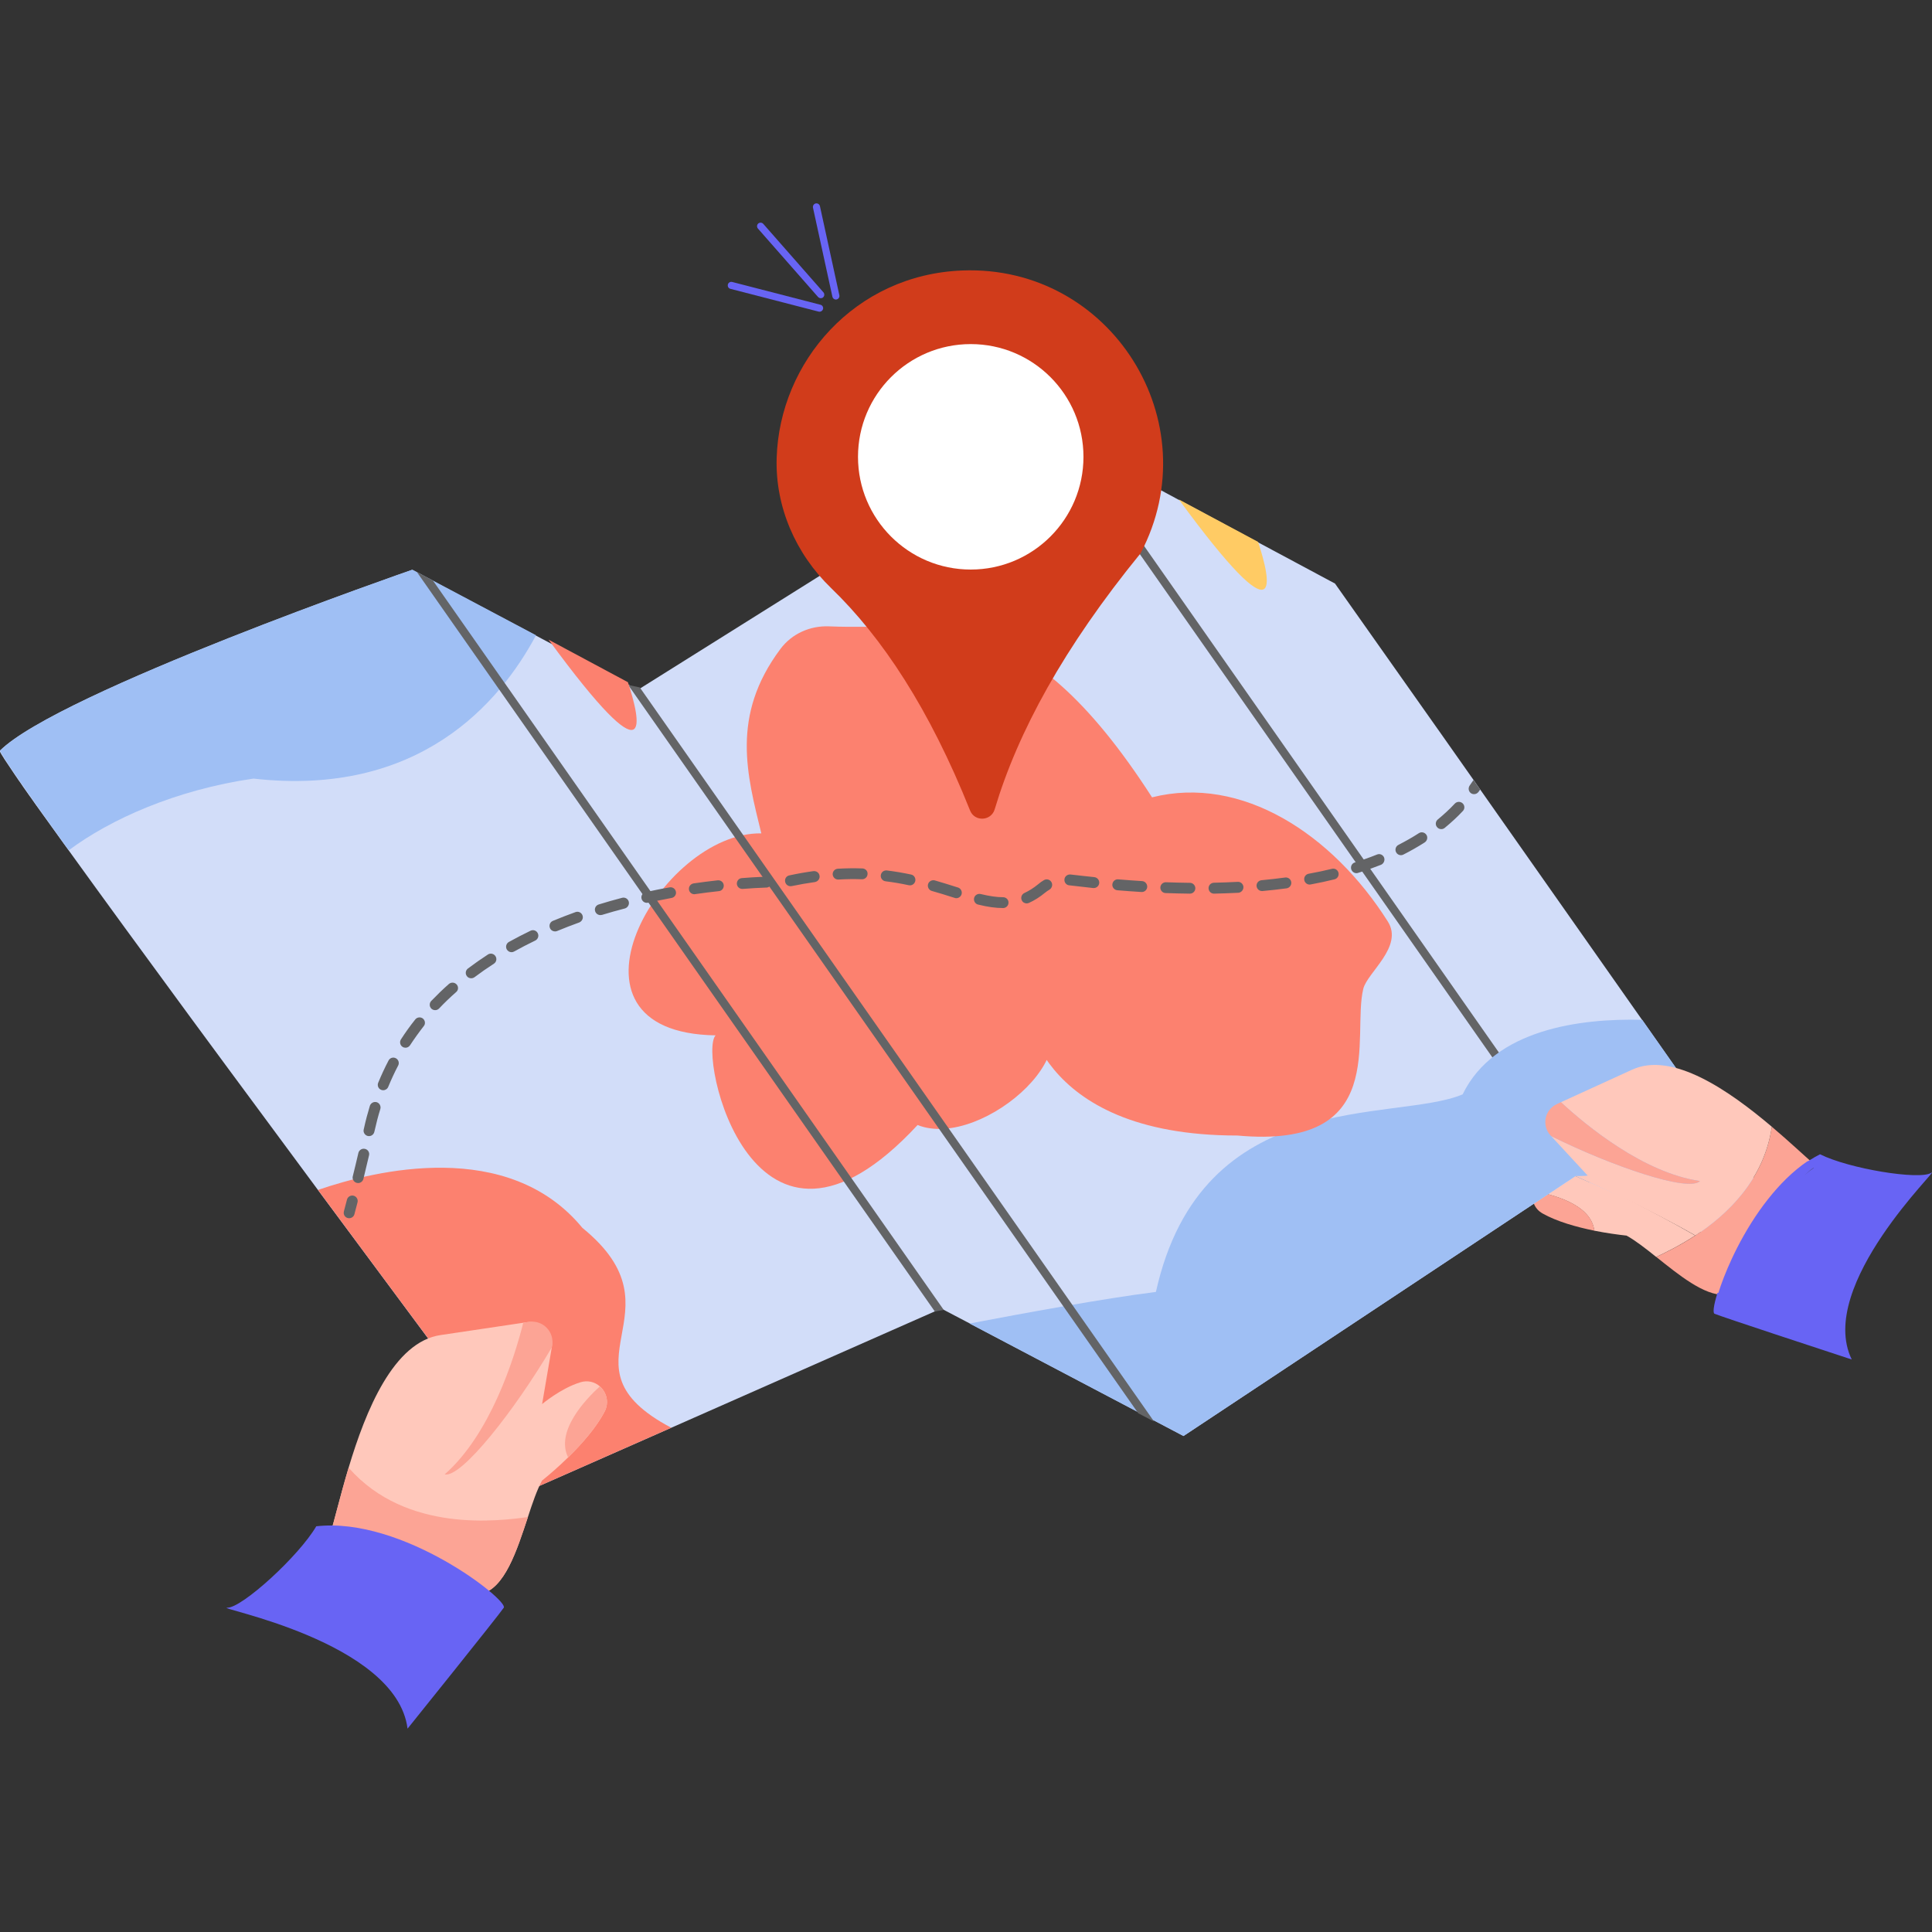 <?xml version="1.0" encoding="utf-8"?>
<svg xmlns="http://www.w3.org/2000/svg" enable-background="new 0 0 2000 2000" id="Layer_1" version="1.1" viewBox="0 0 2000 2000" x="0" y="0">
  <rect x="0" y="0" width="2000" height="2000" fill="#333333" stroke="none"/>
  <g>
    <g>
      <g>
        <path d="M865.3,310.1c-1.7,0-3.2-1.2-3.6-2.9L841.6,215c-0.4-2,0.8-3.9,2.8-4.4c2-0.4,3.9,0.8,4.4,2.8l20.1,92.2&#xD;&#xA;				c0.4,2-0.8,3.9-2.8,4.4C865.8,310.1,865.5,310.1,865.3,310.1z" fill="#6864f4"/>
      </g>
      <g>
        <path d="M848.4,322.7c-0.3,0-0.6,0-0.9-0.1L756.1,299c-2-0.5-3.1-2.5-2.6-4.5c0.5-2,2.5-3.1,4.5-2.6l91.4,23.6&#xD;&#xA;				c2,0.5,3.1,2.5,2.6,4.5C851.5,321.6,850,322.7,848.4,322.7z" fill="#6864f4"/>
      </g>
      <g>
        <path d="M849.7,308.7c-1,0-2-0.4-2.8-1.2l-62.3-70.9c-1.3-1.5-1.2-3.8,0.3-5.2c1.5-1.3,3.8-1.2,5.2,0.3l62.3,70.9&#xD;&#xA;				c1.3,1.5,1.2,3.8-0.3,5.2C851.5,308.4,850.6,308.7,849.7,308.7z" fill="#6864f4"/>
      </g>
    </g>
    <g>
      <g>
        <path d="M1631.7,1216.2c-8.5-0.2-20.2,0.3-30.6,3.2c-7.4,2.1-12.1,7.5-13.9,13.7c18.6,3.1,59.8,13,63.2,40.9&#xD;&#xA;				c12.5,2.5,24.4,4.1,33.4,5.1c9.1,5,19.6,13.2,30.7,22.1c8.4-4,23.5-11.2,40.4-22.2C1703.1,1249.3,1654.4,1226.4,1631.7,1216.2z" fill="#ffc8bb"/>
      </g>
      <g>
        <path d="M1587.3,1233.1c-2.4,8.3,0.6,18.1,9.6,23.1c14.7,8.3,34.9,14,53.6,17.8&#xD;&#xA;				C1647.1,1246,1605.9,1236.1,1587.3,1233.1z" fill="#fca495"/>
      </g>
      <g>
        <g>
          <path d="M1895.9,1334.4l-91.3-40.3l-6.1-2.7l-37.5-16.5l-81.1-35.8l-33.9-15l-0.9-0.4c-0.1,0-0.1,0-0.1-0.1&#xD;&#xA;					l-13.9-6.2l0,0l-28.4,18.8l-14.7,9.7l-362.8,240.6l-31.5-16.6l-16.4-8.6l-173.5-91.3l-26.7-14l-2.7-1.4l-6.6,2.9l-45.1,19.9&#xD;&#xA;					L694.9,1478l-136.5,60.2l-1.2,0.5c0,0-16.6-22.2-44-59c-2.8-3.8-5.8-7.7-8.8-11.8c-17.3-23.2-38.1-51.2-61.2-82.3&#xD;&#xA;					c-34.1-45.9-73.3-98.8-114.1-153.8c-30.9-41.7-62.6-84.6-93.6-126.6c-12.8-17.4-25.6-34.8-38.1-51.7&#xD;&#xA;					c-47.6-64.8-91.8-125.3-126.3-173.2c-0.6-0.9-1.3-1.8-1.9-2.6c-1.3-1.8-2.5-3.5-3.8-5.2c-2.7-3.7-5.3-7.3-7.8-10.9&#xD;&#xA;					c-1.6-2.2-3.1-4.4-4.7-6.5c-0.6-0.8-1.1-1.6-1.7-2.4c-2-2.8-4-5.6-6-8.3c-2.3-3.3-4.6-6.5-6.8-9.5c-0.1-0.2-0.2-0.4-0.4-0.5&#xD;&#xA;					c-2.3-3.2-4.5-6.4-6.6-9.4c0-0.1-0.1-0.2-0.2-0.2c-2.1-2.9-4-5.7-5.9-8.4c-0.6-0.8-1.1-1.6-1.7-2.4c-0.1-0.2-0.2-0.3-0.3-0.5&#xD;&#xA;					c-1.1-1.6-2.2-3.2-3.3-4.8c-0.1-0.1-0.1-0.2-0.2-0.2c-0.6-0.8-1.1-1.7-1.7-2.5c-0.3-0.4-0.5-0.8-0.8-1.2&#xD;&#xA;					c-0.5-0.8-1.1-1.6-1.6-2.3c-4.4-6.5-8-11.9-10.7-16c-0.3-0.5-0.6-1-0.9-1.4c-0.1-0.2-0.3-0.5-0.4-0.7c-0.4-0.6-0.7-1.2-1.1-1.7&#xD;&#xA;					c-0.3-0.5-0.5-0.9-0.8-1.3c-0.2-0.3-0.4-0.7-0.6-1c0-0.1-0.1-0.1-0.1-0.2c-0.1-0.2-0.2-0.4-0.3-0.5c-0.5-0.9-0.9-1.7-1.2-2.3&#xD;&#xA;					c60.6-60.6,426.9-187.4,426.9-187.4l17.2,9.1l4,2.1l106.8,56.6l15.8,8.4l35.8,19l44.3,23.5l2.5,1.3l7.6,4l2.1-1.3l185.5-116.3&#xD;&#xA;					l84.2-52.8l114.8-72l40.4-25.3l4.6,2.4l16.5,8.9l1.5,0.8l9.7,5.2l82,43.9l18.2,9.8c0,0,0,0,0,0l82.1,44l79.9,42.8L1487.8,754&#xD;&#xA;					l2,2.8l35.6,50.6l6.9,9.9l17.9,25.5l149.7,213l35,49.8l80.1,113.9l15.3,21.8l4,5.6L1895.9,1334.4z" fill="#d2ddf9"/>
        </g>
        <g>
          <g>
            <polygon fill="#636466" points="1645.9 1224.1 1108.8 457.3 1092.3 448.5 1631 1217.5"/>
          </g>
        </g>
        <g>
          <path d="M554.9,657.6C517.7,727.3,434.1,825.4,262.4,806C182,817.6,114,848.2,71.2,880.2&#xD;&#xA;					C30.3,823.4,3,784.4,0,777.1c60.6-60.6,426.9-187.4,426.9-187.4L554.9,657.6z" fill="#9fbff4"/>
        </g>
        <g>
          <path d="M1895.8,1334.4L1631,1217.5l-405.9,269.1l-221.4-116.5c55.1-10.5,138.8-25.9,192.9-32.7&#xD;&#xA;					c47.5-214,247-174.9,317.5-204.5c33-67.8,122.3-78.8,185.9-77.2L1895.8,1334.4z" fill="#9fbff4"/>
        </g>
        <g>
          <path d="M1060.9,1039.1c0,0,7.3,136.4,220.1,136.4c158.2,14.5,118-102.4,130.3-152c4.1-16.7,41.8-43.6,25.4-69.5&#xD;&#xA;					c-57.2-90.5-151.2-152-244.1-128.6c-133.9-208-223.3-172.3-334.5-177c-19.6-0.8-38.5,7.7-50.2,23.4&#xD;&#xA;					c-51.9,69.4-34.4,130.8-19.8,190.9c-104.6-1.8-223.5,206.4-47.3,209.1c-18.8,19.3,38.4,277,209.1,92.8&#xD;&#xA;					C1017.2,1191.8,1146.4,1075.4,1060.9,1039.1z" fill="#fc816f"/>
        </g>
        <g>
          <g>
            <polygon fill="#636466" points="1194.7 1471.6 1194.7 1471.6 662.3 711.6 650.3 709.1 650.3 709.1 1178.3 1463"/>
          </g>
        </g>
        <g>
          <path d="M694.9,1478l-137.6,60.7c0,0-107.5-144-228.1-306.9c59.3-20.4,197-53.9,273.7,39.3&#xD;&#xA;					C711.1,1359.1,571.9,1413,694.9,1478z" fill="#fc816f"/>
        </g>
        <g>
          <path d="M1220.3,517l82.1,44C1315.6,601.2,1330.1,666.9,1220.3,517z" fill="#ffcb64"/>
        </g>
        <g>
          <path d="M567.9,662.2l82.1,44C663.3,746.3,677.7,812,567.9,662.2z" fill="#fc816f"/>
        </g>
        <g>
          <g>
            <polygon fill="#636466" points="977 1356.1 448.1 600.9 431.6 592.2 967.7 1357.6"/>
          </g>
        </g>
        <g>
          <g>
            <g>
              <g>
                <path d="M1532.3,817.3c-0.6,0.8-1.1,1.6-1.7,2.4c-1.1,1.5-2.8,2.4-4.6,2.4c-1.1,0-2.3-0.3-3.3-1&#xD;&#xA;								c-2.5-1.8-3.1-5.3-1.3-7.9c1.3-1.9,2.6-3.8,3.9-5.7L1532.3,817.3z" fill="#636466"/>
              </g>
              <g>
                <path d="M1514.1,831.6c-2.3-2.1-5.8-2-8,0.2c-5.4,5.8-11.4,11.3-17.7,16.5c-2.4,2-2.8,5.5-0.8,7.9&#xD;&#xA;								c1.1,1.4,2.7,2.1,4.4,2.1c1.3,0,2.5-0.4,3.6-1.3c6.7-5.5,13-11.3,18.8-17.5C1516.5,837.3,1516.4,833.7,1514.1,831.6z&#xD;&#xA;								 M1476.6,864.2c-1.7-2.6-5.2-3.4-7.8-1.7c-6.6,4.3-13.8,8.3-21.1,12.1c-2.8,1.4-3.9,4.8-2.5,7.6c1,2,3,3.1,5,3.1&#xD;&#xA;								c0.8,0,1.7-0.2,2.5-0.6c7.7-3.9,15.2-8.2,22.1-12.6C1477.5,870.3,1478.3,866.8,1476.6,864.2z M1432.8,887.7&#xD;&#xA;								c-1.2-2.9-4.4-4.3-7.3-3.1c-4.4,1.8-9,3.5-13.7,5.1c-2.8,1-5.6,1.9-8.4,2.8c-0.3,0.1-0.6,0.2-0.9,0.3c-3,0.9-4.6,4.1-3.7,7.1&#xD;&#xA;								c0.8,2.4,3,4,5.4,4c0.6,0,1.1-0.1,1.7-0.3c1.4-0.5,2.9-0.9,4.3-1.4c2.8-0.9,5.6-1.9,8.3-2.8c3.8-1.4,7.6-2.8,11.2-4.2&#xD;&#xA;								C1432.5,893.9,1433.9,890.6,1432.8,887.7z M892.7,899c-8.3-0.3-16.9-0.2-25.4,0.3c-3.1,0.2-5.5,2.8-5.3,5.9&#xD;&#xA;								c0.2,3,2.7,5.3,5.6,5.3c0.1,0,0.2,0,0.3,0c8.2-0.5,16.4-0.6,24.4-0.3c3.1,0.1,5.7-2.3,5.8-5.5&#xD;&#xA;								C898.3,901.7,895.9,899.1,892.7,899z M1385.6,903.5c-0.7-3-3.8-4.9-6.8-4.1c-7.7,1.9-15.8,3.6-24.1,5.1&#xD;&#xA;								c-3.1,0.6-5.1,3.5-4.5,6.6c0.5,2.7,2.9,4.6,5.5,4.6c0.4,0,0.7,0,1-0.1c8.4-1.6,16.7-3.3,24.7-5.3&#xD;&#xA;								C1384.5,909.6,1386.3,906.5,1385.6,903.5z M943.1,905.3c-8.5-1.8-16.7-3.2-25-4.2c-3.1-0.4-5.9,1.8-6.3,4.9&#xD;&#xA;								c-0.4,3.1,1.8,5.9,4.9,6.3c8,1,15.9,2.3,24.1,4.1c0.4,0.1,0.8,0.1,1.2,0.1c2.6,0,4.9-1.8,5.5-4.5&#xD;&#xA;								C948.1,908.9,946.2,905.9,943.1,905.3z M848.4,906.6c-0.4-3.1-3.3-5.2-6.4-4.8c-8.1,1.1-16.6,2.6-24.9,4.4&#xD;&#xA;								c-3.1,0.6-5,3.6-4.3,6.7c0.6,2.7,2.9,4.5,5.5,4.5c0.4,0,0.8,0,1.2-0.1c8.1-1.7,16.3-3.1,24.1-4.2&#xD;&#xA;								C846.7,912.5,848.9,909.7,848.4,906.6z M1132.8,908c-8-0.8-16.2-1.8-24.4-2.7l-0.3,0c-3.1-0.3-5.9,1.9-6.2,5&#xD;&#xA;								c-0.3,3.1,1.9,5.9,5,6.2l0.2,0c8.3,1,16.6,1.9,24.6,2.8c0.2,0,0.4,0,0.6,0c2.9,0,5.3-2.2,5.6-5.1&#xD;&#xA;								C1138.2,911.1,1135.9,908.3,1132.8,908z M793.2,907.5c-1.3,0-2.6,0.1-3.9,0.2c-6.9,0.3-14.1,0.7-21.3,1.3&#xD;&#xA;								c-3.1,0.2-5.4,2.9-5.2,6c0.2,3,2.7,5.2,5.6,5.2c0.1,0,0.3,0,0.4,0c8.5-0.7,16.8-1.1,24.7-1.4c1,0,2-0.4,2.8-0.9&#xD;&#xA;								c1.6-1,2.7-2.9,2.6-4.9C798.9,909.8,796.3,907.4,793.2,907.5z M1336.7,913.2c-0.4-3.1-3.3-5.2-6.3-4.8&#xD;&#xA;								c-7.9,1.1-16.2,2-24.5,2.8c-3.1,0.3-5.4,3-5.1,6.1c0.3,2.9,2.7,5.1,5.6,5.1c0.2,0,0.3,0,0.5,0c8.5-0.8,16.9-1.7,25-2.8&#xD;&#xA;								C1335,919.1,1337.1,916.3,1336.7,913.2z M1182.3,912.1c-8.1-0.5-16.4-1.1-24.7-1.8c-3.1-0.3-5.8,2-6.1,5.2&#xD;&#xA;								c-0.3,3.1,2.1,5.8,5.2,6.1c8.4,0.7,16.8,1.3,25,1.8c0.1,0,0.2,0,0.3,0c3,0,5.4-2.3,5.6-5.3&#xD;&#xA;								C1187.7,915,1185.4,912.3,1182.3,912.1z M1287.2,918.2c-0.2-3.1-2.8-5.5-5.9-5.3c-8,0.4-16.3,0.7-24.7,0.9&#xD;&#xA;								c-3.1,0.1-5.6,2.6-5.5,5.8c0.1,3.1,2.6,5.5,5.6,5.5h0.1c8.5-0.2,16.9-0.5,25.1-0.9C1284.9,924,1287.3,921.3,1287.2,918.2z&#xD;&#xA;								 M1231.8,913.9c-8.1-0.1-16.4-0.3-24.8-0.6h-0.2c-3,0-5.5,2.4-5.6,5.4c-0.1,3.1,2.3,5.7,5.4,5.8c8.5,0.3,16.9,0.5,25.1,0.6&#xD;&#xA;								h0.1c3.1,0,5.6-2.5,5.6-5.6C1237.4,916.5,1234.9,913.9,1231.8,913.9z M749.2,916.3c-0.3-3.1-3.1-5.3-6.2-5&#xD;&#xA;								c-8.3,0.9-16.7,2-25,3.2c-3.1,0.5-5.2,3.3-4.8,6.4c0.4,2.8,2.8,4.8,5.6,4.8c0.3,0,0.5,0,0.8-0.1c8.1-1.2,16.4-2.2,24.6-3.1&#xD;&#xA;								C747.3,922.2,749.5,919.4,749.2,916.3z M991.6,918.7l-2.3-0.7c-6.9-2.2-14-4.4-21.6-6.6c-3-0.8-6.1,0.9-7,3.9&#xD;&#xA;								c-0.8,3,0.9,6.1,3.9,7c7.5,2.1,14.6,4.3,21.4,6.5l2.3,0.7c0.5,0.2,1.1,0.3,1.7,0.3c2.4,0,4.6-1.6,5.4-4&#xD;&#xA;								C996.3,922.8,994.6,919.6,991.6,918.7z M699.7,923.1c-0.6-3.1-3.5-5.1-6.6-4.5c-2.2,0.4-4.4,0.8-6.6,1.2&#xD;&#xA;								c-4.5,0.9-8.9,1.7-13.3,2.7c-1.6,0.3-3.2,0.7-4.8,1c-1.4,0.3-2.5,1.1-3.3,2.1c-1,1.3-1.4,2.9-1,4.6c0.6,2.6,2.9,4.4,5.5,4.4&#xD;&#xA;								c0.4,0,0.8,0,1.2-0.1c0.1,0,0.3-0.1,0.4-0.1c1.7-0.4,3.4-0.7,5.1-1.1c1.3-0.3,2.6-0.5,3.9-0.8c4.9-1,9.9-2,14.8-2.9&#xD;&#xA;								C698.2,929.1,700.3,926.2,699.7,923.1z M1088.4,913.1c-1.6-2.7-5-3.6-7.7-2c-2.1,1.2-4.1,2.6-5.9,4.2&#xD;&#xA;								c-4.8,3.9-9.5,6.9-14.3,9.1c-2.8,1.3-4.1,4.6-2.8,7.5c0.9,2.1,3,3.3,5.1,3.3c0.8,0,1.6-0.2,2.3-0.5&#xD;&#xA;								c5.8-2.6,11.3-6.1,16.9-10.7c1.4-1.1,2.9-2.2,4.5-3.1C1089.1,919.2,1090,915.8,1088.4,913.1z M1038.5,928.8&#xD;&#xA;								c-6.7,0-14.1-1.1-23.3-3.3c-3-0.7-6.1,1.1-6.8,4.1c-0.7,3,1.1,6.1,4.1,6.8c10.1,2.5,18.3,3.6,25.9,3.6c0,0,0,0,0,0&#xD;&#xA;								c3.1,0,5.6-2.5,5.6-5.6C1044.1,931.4,1041.6,928.8,1038.5,928.8z M650.9,933.4c-0.8-3-3.9-4.8-6.9-4&#xD;&#xA;								c-8.2,2.1-16.4,4.5-24.2,6.9c-3,0.9-4.7,4.1-3.7,7c0.7,2.4,3,4,5.4,4c0.5,0,1.1-0.1,1.7-0.2c7.7-2.4,15.7-4.6,23.8-6.7&#xD;&#xA;								C649.8,939.5,651.7,936.4,650.9,933.4z M603,947.6c-1-2.9-4.3-4.5-7.2-3.4c-8,2.9-15.9,5.9-23.5,9.1c-2.9,1.2-4.2,4.5-3,7.4&#xD;&#xA;								c0.9,2.2,3,3.5,5.2,3.5c0.7,0,1.5-0.1,2.2-0.4c7.5-3.1,15.2-6.1,23-8.9C602.5,953.7,604.1,950.5,603,947.6z M556.7,966.1&#xD;&#xA;								c-1.3-2.8-4.7-4-7.5-2.6c-7.7,3.7-15.2,7.6-22.4,11.6c-2.7,1.5-3.7,5-2.2,7.7c1,1.8,2.9,2.9,4.9,2.9c0.9,0,1.9-0.2,2.7-0.7&#xD;&#xA;								c7-3.9,14.4-7.7,21.8-11.3C556.9,972.3,558.1,968.9,556.7,966.1z M512.9,989.8c-1.7-2.6-5.2-3.4-7.8-1.7&#xD;&#xA;								c-7.1,4.6-14.1,9.5-20.7,14.5c-2.5,1.9-3,5.4-1.1,7.9c1.1,1.5,2.8,2.2,4.5,2.2c1.2,0,2.4-0.4,3.4-1.1&#xD;&#xA;								c6.4-4.8,13.1-9.5,20.1-14C513.9,995.9,514.6,992.4,512.9,989.8z M472.7,1019.1c-2.1-2.3-5.6-2.5-8-0.5&#xD;&#xA;								c-6.4,5.6-12.5,11.6-18.3,17.6c-2.1,2.2-2.1,5.8,0.2,8c1.1,1,2.5,1.5,3.9,1.5c1.5,0,3-0.6,4.1-1.8&#xD;&#xA;								c5.5-5.8,11.4-11.5,17.6-16.9C474.6,1025,474.8,1021.4,472.7,1019.1z M437.8,1054.4c-2.4-1.9-6-1.5-7.9,0.9&#xD;&#xA;								c-5.3,6.6-10.3,13.6-14.8,20.6c-1.7,2.6-1,6.1,1.6,7.8c0.9,0.6,2,0.9,3.1,0.9c1.8,0,3.6-0.9,4.7-2.6&#xD;&#xA;								c4.4-6.7,9.2-13.4,14.2-19.8C440.6,1059.9,440.2,1056.4,437.8,1054.4z M409.8,1095.5c-2.8-1.5-6.2-0.4-7.6,2.4&#xD;&#xA;								c-3.9,7.4-7.5,15.2-10.7,23c-1.2,2.9,0.2,6.2,3.1,7.3c0.7,0.3,1.4,0.4,2.1,0.4c2.2,0,4.3-1.3,5.2-3.5&#xD;&#xA;								c3.1-7.5,6.5-14.9,10.3-22.1C413.6,1100.3,412.5,1096.9,409.8,1095.5z M390,1141c-3-0.9-6.1,0.8-7.1,3.7&#xD;&#xA;								c-2.3,7.6-4.4,15.4-6.1,23.3l-0.3,1.3c-0.7,3,1.3,6,4.3,6.7c0.4,0.1,0.8,0.1,1.2,0.1c2.6,0,4.9-1.8,5.5-4.4l0.3-1.2&#xD;&#xA;								c1.7-7.6,3.6-15.1,5.9-22.4C394.6,1145.1,392.9,1141.9,390,1141z M377.8,1189.3c-3-0.7-6.1,1.2-6.8,4.2&#xD;&#xA;								c-1.9,8.1-3.8,16.2-5.8,24.2c-0.3,1.1-0.2,2.3,0.2,3.3c0.6,1.7,2.1,3.1,3.9,3.5c0.4,0.1,0.9,0.2,1.4,0.2&#xD;&#xA;								c2.5,0,4.8-1.7,5.5-4.3c0.2-0.7,0.4-1.4,0.5-2.1c1.8-7.3,3.6-14.8,5.3-22.2C382.8,1193,380.9,1190,377.8,1189.3z" fill="#636466"/>
              </g>
              <g>
                <path d="M361.4,1261.1c-3.1,0-5.6-2.5-5.6-5.6c0-0.5,0.1-1,0.2-1.5c1.1-4,2.1-8.1,3.2-12.2&#xD;&#xA;								c0.8-3,3.9-4.8,6.9-4c3,0.8,4.8,3.9,4,6.9c-1.1,4.1-2.1,8.2-3.2,12.2C366.3,1259.3,364.1,1261.1,361.4,1261.1z" fill="#636466"/>
              </g>
            </g>
          </g>
        </g>
        <g>
          <g>
            <path d="M1004.2,839c-42-105-90.6-178.9-144-230.4c-36.5-35.3-57.8-83.9-56.2-134.7&#xD;&#xA;						c3.1-99.1,80.9-189.7,192.3-193.9h0c153.7-5.9,256.1,156.8,184.4,292.8c-79.6,97.6-127.1,185-151,265&#xD;&#xA;						C1026,850.1,1008.9,850.9,1004.2,839z" fill="#d13c1b"/>
          </g>
          <g>
            <circle cx="1004.9" cy="472.9" fill="#fff" r="116.7"/>
          </g>
        </g>
      </g>
      <g>
        <g>
          <g>
            <path d="M625.8,1461.5c-8.4,16-23.1,32.9-37.7,47.2c-9.8,9.6-19.4,17.9-27,24c-5.3,9.8-9.9,23.3-14.6,37.7&#xD;&#xA;						c-11.5,34.6-24,74.4-49.2,79.8c0,0-104.7-61.3-155.8-61.3c4.3-13,10.4-39.6,19.4-69.6c17.6-58.8,46.5-130.5,95.6-137.3&#xD;&#xA;						c34.2-5.1,63.9-9.5,85.2-12.7c1.3-0.2,2.7-0.4,3.9-0.6c15.2-2.3,28.2,11,25.6,26.2l0,0l-10,58.6c0,0,19.3-16.3,39.4-22.5&#xD;&#xA;						c7.8-2.5,15.2-0.4,20.4,4.2C627.9,1441.3,630.9,1451.8,625.8,1461.5z" fill="#ffc8bb"/>
          </g>
          <g>
            <path d="M625.8,1461.5c-8.4,16-23.1,32.9-37.7,47.2c-13.3-27,17.9-59.9,32.8-73.5&#xD;&#xA;						C627.9,1441.3,630.9,1451.8,625.8,1461.5z" fill="#fca495"/>
          </g>
          <g>
            <path d="M546.5,1570.5c-11.5,34.6-24,74.4-49.2,79.8c0,0-104.7-61.3-155.8-61.3c4.3-13,10.4-39.6,19.4-69.6&#xD;&#xA;						C420.9,1587.7,517.7,1574.2,546.5,1570.5z" fill="#fca495"/>
          </g>
          <g>
            <path d="M571.6,1392.7l-0.4,2.2c-38.1,64.6-93.5,135.3-110.9,131.4c47.3-41.6,71.9-119.4,81.4-157&#xD;&#xA;						c2.1-0.3,4.2-0.6,6.2-0.9C561.9,1366.3,574,1378.6,571.6,1392.7z" fill="#fca495"/>
          </g>
        </g>
        <g>
          <path d="M421.9,1789.5c0,0,94.5-117.5,99.6-125.2c5.1-7.7-104.7-94.5-194.1-84.3c-17.9,30.7-76.6,84.3-92,84.3&#xD;&#xA;					S410.4,1698.8,421.9,1789.5z" fill="#6864f4"/>
        </g>
      </g>
      <g>
        <path d="M1834.2,1166.4c-8.1,55.5-46.7,91.3-79.2,112.6c-16.8,11-32,18.2-40.4,22.2c23.3,18.6,49.3,39.9,70.5,39.2&#xD;&#xA;				c3-9.6,7.7-21.8,13.9-35.1c16.3-34.6,43.1-76.7,78.6-100.4C1867.1,1195.7,1851.9,1181.4,1834.2,1166.4z" fill="#fca495"/>
      </g>
      <g>
        <path d="M1305.6,1346.6c0.7-0.3,1.5-0.7,2.2-1C1307.1,1345.9,1306.4,1346.3,1305.6,1346.6z" fill="#fca495"/>
      </g>
      <g>
        <g>
          <path d="M1834.2,1166.4c-43.8-37.1-103-78.6-145-58.9c-29.4,13.5-55,25.1-73.3,33.5&#xD;&#xA;					c26.6,24.6,85.6,73.1,143.9,81.6c-11.7,11.9-91.2-15.3-154-46.5l37.8,40.9c0,0-5.5,0.6-12.5,0.4c22.6,10.3,72.1,32,124,61.6&#xD;&#xA;					C1787.4,1257.6,1826.1,1221.9,1834.2,1166.4z" fill="#ffc8bb"/>
        </g>
        <g>
          <path d="M1759.8,1222.6c-58.3-8.5-117.3-57-143.9-81.6c-0.8,0.3-1.5,0.7-2.2,1c-0.7,0.3-1.4,0.6-2.1,1&#xD;&#xA;					c-12.6,5.8-15.9,22.2-6.5,32.4l0.7,0.7C1668.6,1207.3,1748.1,1234.5,1759.8,1222.6z" fill="#fca495"/>
        </g>
      </g>
      <g>
        <g>
          <path d="M1999.2,1214.1c-12,7.8-85.5-4.3-115.1-19.2c-3.7,1.9-7.3,3.9-10.9,6.2c-0.5,0.3-1,0.7-1.6,1&#xD;&#xA;					c-0.1-0.1-0.2-0.1-0.2-0.2c-15.4,10.4-29.1,24.2-41.1,39.4c-12.7,16-23.4,33.6-31.9,50.2c-2,3.9-3.9,7.8-5.6,11.5&#xD;&#xA;					c-6.2,13.3-10.9,25.6-13.9,35.3c-0.3,0-0.7,0.1-1,0.1c-0.2,0.5-0.3,1-0.4,1.4c-3.6,11.7-4.5,19.4-2.6,20.2&#xD;&#xA;					c7,3,112.6,37.7,137,45.7c3.2,1,5,1.6,5,1.6C1879.6,1330.4,2011.2,1206.3,1999.2,1214.1z M1868,1216.5c3.2-2.9,6.3-5.5,9.4-7.6&#xD;&#xA;					c0.1,0,0.1,0.1,0.2,0.1C1874.5,1211.1,1871.3,1213.6,1868,1216.5z" fill="#6864f4"/>
        </g>
      </g>
    </g>
  </g>
</svg>